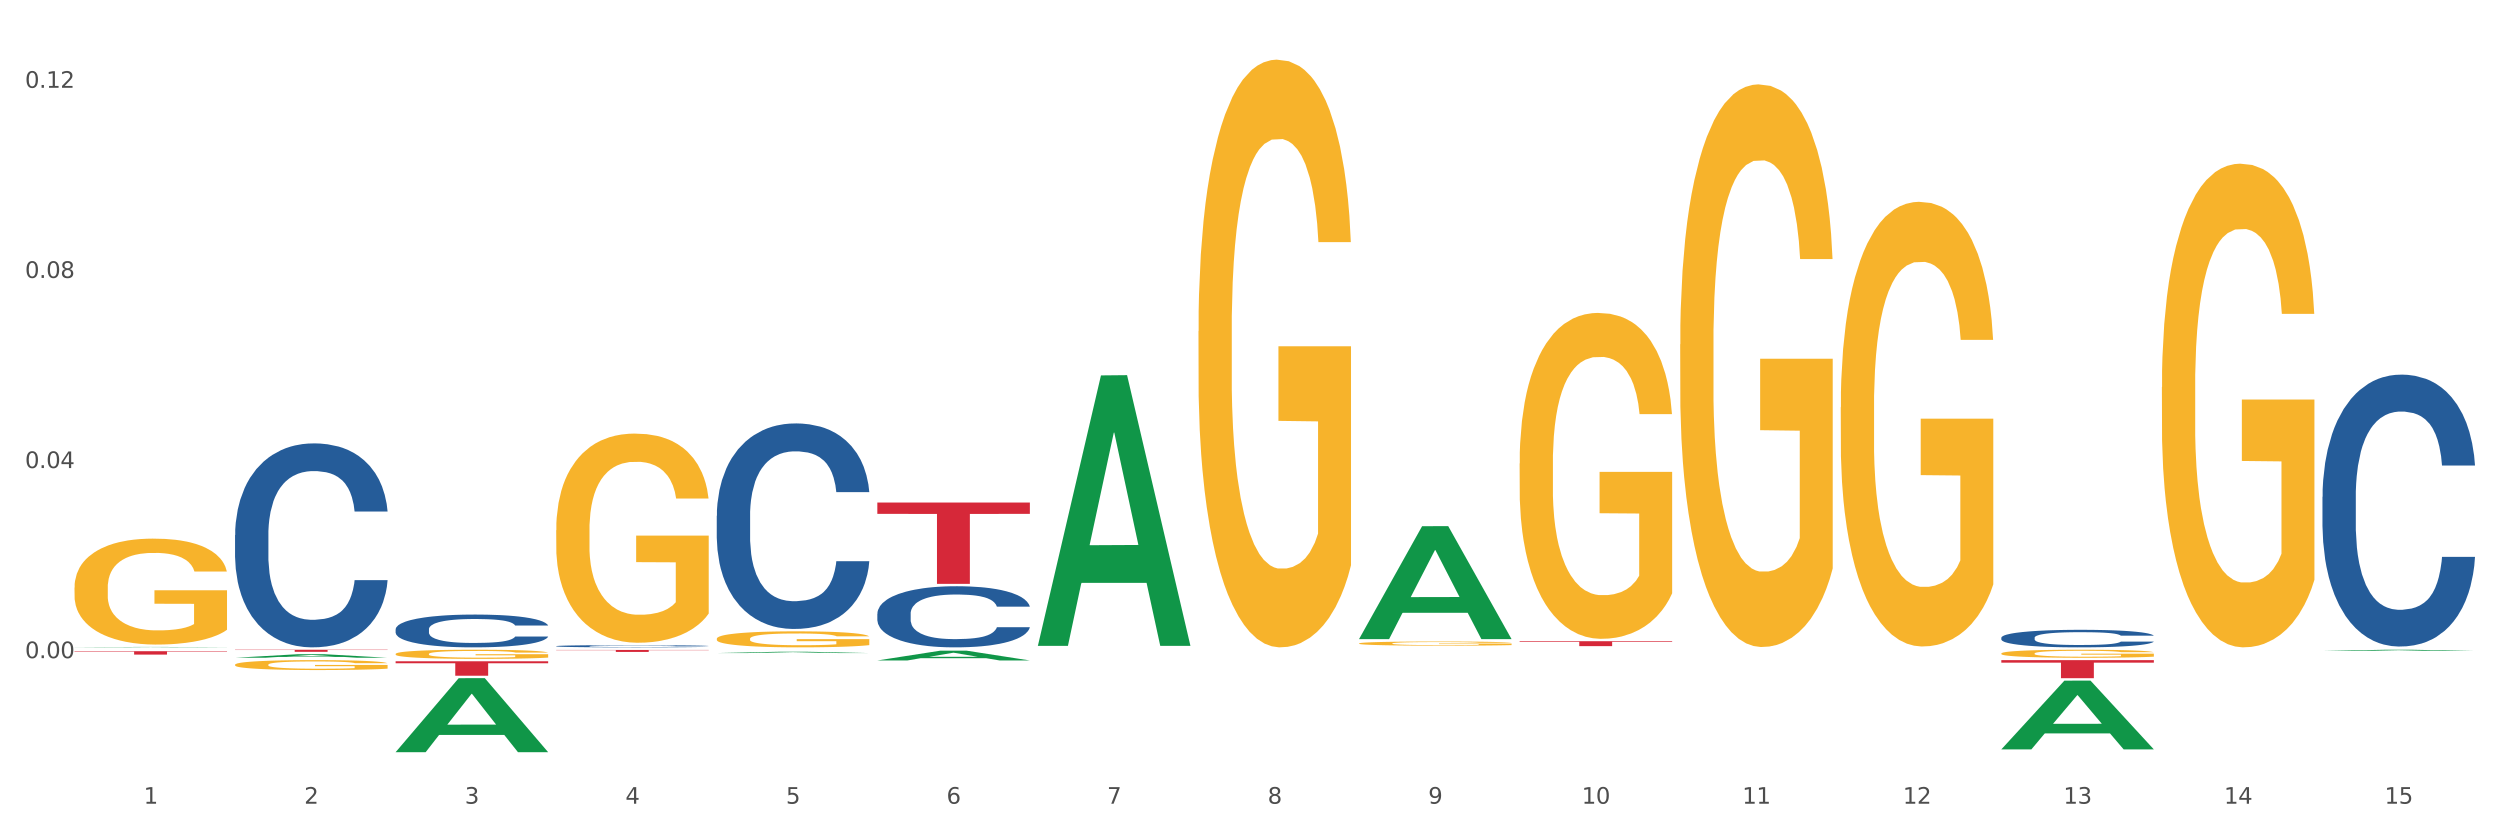 <?xml version="1.0" encoding="utf-8" standalone="no"?>
<!DOCTYPE svg PUBLIC "-//W3C//DTD SVG 1.1//EN"
  "http://www.w3.org/Graphics/SVG/1.1/DTD/svg11.dtd">
<svg xmlns:xlink="http://www.w3.org/1999/xlink" width="1080pt" height="360pt" viewBox="0 0 1080 360" xmlns="http://www.w3.org/2000/svg" version="1.1">
 <rect x="0" y="0" width="1080" height="360" fill="#333333" stroke="none"/>
 <defs>
  <style type="text/css">*{stroke-linejoin: round; stroke-linecap: butt}</style>
 </defs>
 <g id="figure_1">
  <g id="patch_1">
   <path d="M 0 360 
L 1080 360 
L 1080 0 
L 0 0 
z
" style="fill: #ffffff; stroke: #ffffff; stroke-linejoin: miter"/>
  </g>
  <g id="axes_1">
   <g id="matplotlib.axis_1">
    <g id="xtick_1">
     <g id="text_1">
      <!-- 1 -->
      <g style="fill: #4d4d4d" transform="translate(62.07 347.204) scale(0.096 -0.096)">
       <defs>
        <path id="DejaVuSans-31" d="M 794 531 
L 1825 531 
L 1825 4091 
L 703 3866 
L 703 4441 
L 1819 4666 
L 2450 4666 
L 2450 531 
L 3481 531 
L 3481 0 
L 794 0 
L 794 531 
z
" transform="scale(0.016)"/>
       </defs>
       <use xlink:href="#DejaVuSans-31"/>
      </g>
     </g>
    </g>
    <g id="xtick_2">
     <g id="text_2">
      <!-- 2 -->
      <g style="fill: #4d4d4d" transform="translate(131.436 347.204) scale(0.096 -0.096)">
       <defs>
        <path id="DejaVuSans-32" d="M 1228 531 
L 3431 531 
L 3431 0 
L 469 0 
L 469 531 
Q 828 903 1448 1529 
Q 2069 2156 2228 2338 
Q 2531 2678 2651 2914 
Q 2772 3150 2772 3378 
Q 2772 3750 2511 3984 
Q 2250 4219 1831 4219 
Q 1534 4219 1204 4116 
Q 875 4013 500 3803 
L 500 4441 
Q 881 4594 1212 4672 
Q 1544 4750 1819 4750 
Q 2544 4750 2975 4387 
Q 3406 4025 3406 3419 
Q 3406 3131 3298 2873 
Q 3191 2616 2906 2266 
Q 2828 2175 2409 1742 
Q 1991 1309 1228 531 
z
" transform="scale(0.016)"/>
       </defs>
       <use xlink:href="#DejaVuSans-32"/>
      </g>
     </g>
    </g>
    <g id="xtick_3">
     <g id="text_3">
      <!-- 3 -->
      <g style="fill: #4d4d4d" transform="translate(200.802 347.204) scale(0.096 -0.096)">
       <defs>
        <path id="DejaVuSans-33" d="M 2597 2516 
Q 3050 2419 3304 2112 
Q 3559 1806 3559 1356 
Q 3559 666 3084 287 
Q 2609 -91 1734 -91 
Q 1441 -91 1130 -33 
Q 819 25 488 141 
L 488 750 
Q 750 597 1062 519 
Q 1375 441 1716 441 
Q 2309 441 2620 675 
Q 2931 909 2931 1356 
Q 2931 1769 2642 2001 
Q 2353 2234 1838 2234 
L 1294 2234 
L 1294 2753 
L 1863 2753 
Q 2328 2753 2575 2939 
Q 2822 3125 2822 3475 
Q 2822 3834 2567 4026 
Q 2313 4219 1838 4219 
Q 1578 4219 1281 4162 
Q 984 4106 628 3988 
L 628 4550 
Q 988 4650 1302 4700 
Q 1616 4750 1894 4750 
Q 2613 4750 3031 4423 
Q 3450 4097 3450 3541 
Q 3450 3153 3228 2886 
Q 3006 2619 2597 2516 
z
" transform="scale(0.016)"/>
       </defs>
       <use xlink:href="#DejaVuSans-33"/>
      </g>
     </g>
    </g>
    <g id="xtick_4">
     <g id="text_4">
      <!-- 4 -->
      <g style="fill: #4d4d4d" transform="translate(270.169 347.204) scale(0.096 -0.096)">
       <defs>
        <path id="DejaVuSans-34" d="M 2419 4116 
L 825 1625 
L 2419 1625 
L 2419 4116 
z
M 2253 4666 
L 3047 4666 
L 3047 1625 
L 3713 1625 
L 3713 1100 
L 3047 1100 
L 3047 0 
L 2419 0 
L 2419 1100 
L 313 1100 
L 313 1709 
L 2253 4666 
z
" transform="scale(0.016)"/>
       </defs>
       <use xlink:href="#DejaVuSans-34"/>
      </g>
     </g>
    </g>
    <g id="xtick_5">
     <g id="text_5">
      <!-- 5 -->
      <g style="fill: #4d4d4d" transform="translate(339.535 347.204) scale(0.096 -0.096)">
       <defs>
        <path id="DejaVuSans-35" d="M 691 4666 
L 3169 4666 
L 3169 4134 
L 1269 4134 
L 1269 2991 
Q 1406 3038 1543 3061 
Q 1681 3084 1819 3084 
Q 2600 3084 3056 2656 
Q 3513 2228 3513 1497 
Q 3513 744 3044 326 
Q 2575 -91 1722 -91 
Q 1428 -91 1123 -41 
Q 819 9 494 109 
L 494 744 
Q 775 591 1075 516 
Q 1375 441 1709 441 
Q 2250 441 2565 725 
Q 2881 1009 2881 1497 
Q 2881 1984 2565 2268 
Q 2250 2553 1709 2553 
Q 1456 2553 1204 2497 
Q 953 2441 691 2322 
L 691 4666 
z
" transform="scale(0.016)"/>
       </defs>
       <use xlink:href="#DejaVuSans-35"/>
      </g>
     </g>
    </g>
    <g id="xtick_6">
     <g id="text_6">
      <!-- 6 -->
      <g style="fill: #4d4d4d" transform="translate(408.901 347.204) scale(0.096 -0.096)">
       <defs>
        <path id="DejaVuSans-36" d="M 2113 2584 
Q 1688 2584 1439 2293 
Q 1191 2003 1191 1497 
Q 1191 994 1439 701 
Q 1688 409 2113 409 
Q 2538 409 2786 701 
Q 3034 994 3034 1497 
Q 3034 2003 2786 2293 
Q 2538 2584 2113 2584 
z
M 3366 4563 
L 3366 3988 
Q 3128 4100 2886 4159 
Q 2644 4219 2406 4219 
Q 1781 4219 1451 3797 
Q 1122 3375 1075 2522 
Q 1259 2794 1537 2939 
Q 1816 3084 2150 3084 
Q 2853 3084 3261 2657 
Q 3669 2231 3669 1497 
Q 3669 778 3244 343 
Q 2819 -91 2113 -91 
Q 1303 -91 875 529 
Q 447 1150 447 2328 
Q 447 3434 972 4092 
Q 1497 4750 2381 4750 
Q 2619 4750 2861 4703 
Q 3103 4656 3366 4563 
z
" transform="scale(0.016)"/>
       </defs>
       <use xlink:href="#DejaVuSans-36"/>
      </g>
     </g>
    </g>
    <g id="xtick_7">
     <g id="text_7">
      <!-- 7 -->
      <g style="fill: #4d4d4d" transform="translate(478.267 347.204) scale(0.096 -0.096)">
       <defs>
        <path id="DejaVuSans-37" d="M 525 4666 
L 3525 4666 
L 3525 4397 
L 1831 0 
L 1172 0 
L 2766 4134 
L 525 4134 
L 525 4666 
z
" transform="scale(0.016)"/>
       </defs>
       <use xlink:href="#DejaVuSans-37"/>
      </g>
     </g>
    </g>
    <g id="xtick_8">
     <g id="text_8">
      <!-- 8 -->
      <g style="fill: #4d4d4d" transform="translate(547.634 347.204) scale(0.096 -0.096)">
       <defs>
        <path id="DejaVuSans-38" d="M 2034 2216 
Q 1584 2216 1326 1975 
Q 1069 1734 1069 1313 
Q 1069 891 1326 650 
Q 1584 409 2034 409 
Q 2484 409 2743 651 
Q 3003 894 3003 1313 
Q 3003 1734 2745 1975 
Q 2488 2216 2034 2216 
z
M 1403 2484 
Q 997 2584 770 2862 
Q 544 3141 544 3541 
Q 544 4100 942 4425 
Q 1341 4750 2034 4750 
Q 2731 4750 3128 4425 
Q 3525 4100 3525 3541 
Q 3525 3141 3298 2862 
Q 3072 2584 2669 2484 
Q 3125 2378 3379 2068 
Q 3634 1759 3634 1313 
Q 3634 634 3220 271 
Q 2806 -91 2034 -91 
Q 1263 -91 848 271 
Q 434 634 434 1313 
Q 434 1759 690 2068 
Q 947 2378 1403 2484 
z
M 1172 3481 
Q 1172 3119 1398 2916 
Q 1625 2713 2034 2713 
Q 2441 2713 2670 2916 
Q 2900 3119 2900 3481 
Q 2900 3844 2670 4047 
Q 2441 4250 2034 4250 
Q 1625 4250 1398 4047 
Q 1172 3844 1172 3481 
z
" transform="scale(0.016)"/>
       </defs>
       <use xlink:href="#DejaVuSans-38"/>
      </g>
     </g>
    </g>
    <g id="xtick_9">
     <g id="text_9">
      <!-- 9 -->
      <g style="fill: #4d4d4d" transform="translate(617 347.204) scale(0.096 -0.096)">
       <defs>
        <path id="DejaVuSans-39" d="M 703 97 
L 703 672 
Q 941 559 1184 500 
Q 1428 441 1663 441 
Q 2288 441 2617 861 
Q 2947 1281 2994 2138 
Q 2813 1869 2534 1725 
Q 2256 1581 1919 1581 
Q 1219 1581 811 2004 
Q 403 2428 403 3163 
Q 403 3881 828 4315 
Q 1253 4750 1959 4750 
Q 2769 4750 3195 4129 
Q 3622 3509 3622 2328 
Q 3622 1225 3098 567 
Q 2575 -91 1691 -91 
Q 1453 -91 1209 -44 
Q 966 3 703 97 
z
M 1959 2075 
Q 2384 2075 2632 2365 
Q 2881 2656 2881 3163 
Q 2881 3666 2632 3958 
Q 2384 4250 1959 4250 
Q 1534 4250 1286 3958 
Q 1038 3666 1038 3163 
Q 1038 2656 1286 2365 
Q 1534 2075 1959 2075 
z
" transform="scale(0.016)"/>
       </defs>
       <use xlink:href="#DejaVuSans-39"/>
      </g>
     </g>
    </g>
    <g id="xtick_10">
     <g id="text_10">
      <!-- 10 -->
      <g style="fill: #4d4d4d" transform="translate(683.312 347.204) scale(0.096 -0.096)">
       <defs>
        <path id="DejaVuSans-30" d="M 2034 4250 
Q 1547 4250 1301 3770 
Q 1056 3291 1056 2328 
Q 1056 1369 1301 889 
Q 1547 409 2034 409 
Q 2525 409 2770 889 
Q 3016 1369 3016 2328 
Q 3016 3291 2770 3770 
Q 2525 4250 2034 4250 
z
M 2034 4750 
Q 2819 4750 3233 4129 
Q 3647 3509 3647 2328 
Q 3647 1150 3233 529 
Q 2819 -91 2034 -91 
Q 1250 -91 836 529 
Q 422 1150 422 2328 
Q 422 3509 836 4129 
Q 1250 4750 2034 4750 
z
" transform="scale(0.016)"/>
       </defs>
       <use xlink:href="#DejaVuSans-31"/>
       <use xlink:href="#DejaVuSans-30" transform="translate(63.623 0)"/>
      </g>
     </g>
    </g>
    <g id="xtick_11">
     <g id="text_11">
      <!-- 11 -->
      <g style="fill: #4d4d4d" transform="translate(752.678 347.204) scale(0.096 -0.096)">
       <use xlink:href="#DejaVuSans-31"/>
       <use xlink:href="#DejaVuSans-31" transform="translate(63.623 0)"/>
      </g>
     </g>
    </g>
    <g id="xtick_12">
     <g id="text_12">
      <!-- 12 -->
      <g style="fill: #4d4d4d" transform="translate(822.044 347.204) scale(0.096 -0.096)">
       <use xlink:href="#DejaVuSans-31"/>
       <use xlink:href="#DejaVuSans-32" transform="translate(63.623 0)"/>
      </g>
     </g>
    </g>
    <g id="xtick_13">
     <g id="text_13">
      <!-- 13 -->
      <g style="fill: #4d4d4d" transform="translate(891.411 347.204) scale(0.096 -0.096)">
       <use xlink:href="#DejaVuSans-31"/>
       <use xlink:href="#DejaVuSans-33" transform="translate(63.623 0)"/>
      </g>
     </g>
    </g>
    <g id="xtick_14">
     <g id="text_14">
      <!-- 14 -->
      <g style="fill: #4d4d4d" transform="translate(960.777 347.204) scale(0.096 -0.096)">
       <use xlink:href="#DejaVuSans-31"/>
       <use xlink:href="#DejaVuSans-34" transform="translate(63.623 0)"/>
      </g>
     </g>
    </g>
    <g id="xtick_15">
     <g id="text_15">
      <!-- 15 -->
      <g style="fill: #4d4d4d" transform="translate(1030.143 347.204) scale(0.096 -0.096)">
       <use xlink:href="#DejaVuSans-31"/>
       <use xlink:href="#DejaVuSans-35" transform="translate(63.623 0)"/>
      </g>
     </g>
    </g>
    <g id="xtick_16"/>
    <g id="xtick_17"/>
    <g id="xtick_18"/>
    <g id="xtick_19"/>
    <g id="xtick_20"/>
    <g id="xtick_21"/>
    <g id="xtick_22"/>
    <g id="xtick_23"/>
    <g id="xtick_24"/>
    <g id="xtick_25"/>
    <g id="xtick_26"/>
    <g id="xtick_27"/>
    <g id="xtick_28"/>
    <g id="xtick_29"/>
   </g>
   <g id="matplotlib.axis_2">
    <g id="ytick_1">
     <g id="text_16">
      <!-- 0.00 -->
      <g style="fill: #4d4d4d" transform="translate(10.8 284.329) scale(0.096 -0.096)">
       <defs>
        <path id="DejaVuSans-2e" d="M 684 794 
L 1344 794 
L 1344 0 
L 684 0 
L 684 794 
z
" transform="scale(0.016)"/>
       </defs>
       <use xlink:href="#DejaVuSans-30"/>
       <use xlink:href="#DejaVuSans-2e" transform="translate(63.623 0)"/>
       <use xlink:href="#DejaVuSans-30" transform="translate(95.41 0)"/>
       <use xlink:href="#DejaVuSans-30" transform="translate(159.033 0)"/>
      </g>
     </g>
    </g>
    <g id="ytick_2">
     <g id="text_17">
      <!-- 0.04 -->
      <g style="fill: #4d4d4d" transform="translate(10.8 202.197) scale(0.096 -0.096)">
       <use xlink:href="#DejaVuSans-30"/>
       <use xlink:href="#DejaVuSans-2e" transform="translate(63.623 0)"/>
       <use xlink:href="#DejaVuSans-30" transform="translate(95.41 0)"/>
       <use xlink:href="#DejaVuSans-34" transform="translate(159.033 0)"/>
      </g>
     </g>
    </g>
    <g id="ytick_3">
     <g id="text_18">
      <!-- 0.08 -->
      <g style="fill: #4d4d4d" transform="translate(10.8 120.064) scale(0.096 -0.096)">
       <use xlink:href="#DejaVuSans-30"/>
       <use xlink:href="#DejaVuSans-2e" transform="translate(63.623 0)"/>
       <use xlink:href="#DejaVuSans-30" transform="translate(95.41 0)"/>
       <use xlink:href="#DejaVuSans-38" transform="translate(159.033 0)"/>
      </g>
     </g>
    </g>
    <g id="ytick_4">
     <g id="text_19">
      <!-- 0.12 -->
      <g style="fill: #4d4d4d" transform="translate(10.8 37.931) scale(0.096 -0.096)">
       <use xlink:href="#DejaVuSans-30"/>
       <use xlink:href="#DejaVuSans-2e" transform="translate(63.623 0)"/>
       <use xlink:href="#DejaVuSans-31" transform="translate(95.41 0)"/>
       <use xlink:href="#DejaVuSans-32" transform="translate(159.033 0)"/>
      </g>
     </g>
    </g>
    <g id="ytick_5"/>
    <g id="ytick_6"/>
    <g id="ytick_7"/>
    <g id="ytick_8"/>
   </g>
   <g id="PolyCollection_1">
    <path d="M 32.175 279.662 
L 32.243 279.662 
L 59.417 279.477 
L 70.695 279.476 
L 98.073 279.663 
L 85.029 279.663 
L 79.119 279.619 
L 51.061 279.619 
L 50.857 279.62 
L 45.151 279.663 
L 32.175 279.663 
L 32.175 279.662 
L 54.594 279.593 
L 75.586 279.593 
L 65.192 279.516 
L 65.056 279.516 
L 64.92 279.516 
L 54.526 279.593 
L 54.594 279.593 
L 32.175 279.662 
z
" clip-path="url(#p6609b1dd78)" style="fill: #109648"/>
    <path d="M 379.006 217.106 
L 444.904 217.106 
L 444.904 221.988 
L 418.982 222.021 
L 418.982 252.231 
L 404.772 252.231 
L 404.772 222.021 
L 379.006 221.988 
L 379.006 217.139 
L 379.006 217.106 
z
" clip-path="url(#p6609b1dd78)" style="fill: #d62839"/>
    <path d="M 240.274 280.774 
L 306.172 280.774 
L 306.172 280.893 
L 280.25 280.894 
L 280.25 281.631 
L 266.039 281.631 
L 266.039 280.894 
L 240.274 280.893 
L 240.274 280.775 
L 240.274 280.774 
z
" clip-path="url(#p6609b1dd78)" style="fill: #d62839"/>
    <path d="M 170.907 285.655 
L 236.805 285.655 
L 236.805 286.526 
L 210.883 286.532 
L 210.883 291.926 
L 196.673 291.926 
L 196.673 286.532 
L 170.907 286.526 
L 170.907 285.661 
L 170.907 285.655 
z
" clip-path="url(#p6609b1dd78)" style="fill: #d62839"/>
    <path d="M 101.541 280.682 
L 167.439 280.682 
L 167.439 280.808 
L 141.517 280.809 
L 141.517 281.59 
L 127.307 281.59 
L 127.307 280.809 
L 101.541 280.808 
L 101.541 280.683 
L 101.541 280.682 
z
" clip-path="url(#p6609b1dd78)" style="fill: #d62839"/>
    <path d="M 32.175 281.32 
L 98.073 281.32 
L 98.073 281.522 
L 72.151 281.523 
L 72.151 282.774 
L 57.941 282.774 
L 57.941 281.523 
L 32.175 281.522 
L 32.175 281.321 
L 32.175 281.32 
z
" clip-path="url(#p6609b1dd78)" style="fill: #d62839"/>
    <path d="M 101.541 287.154 
L 101.619 287.15 
L 101.619 287.009 
L 101.775 286.887 
L 102.553 286.593 
L 103.72 286.351 
L 104.575 286.221 
L 105.431 286.116 
L 106.443 286.01 
L 107.688 285.9 
L 109.944 285.74 
L 111.344 285.657 
L 113.056 285.571 
L 116.168 285.446 
L 118.424 285.375 
L 120.758 285.317 
L 124.57 285.246 
L 127.06 285.215 
L 129.705 285.191 
L 132.895 285.176 
L 135.307 285.172 
L 140.598 285.183 
L 145.11 285.219 
L 147.289 285.246 
L 150.089 285.293 
L 151.568 285.324 
L 153.979 285.387 
L 156.469 285.469 
L 158.181 285.54 
L 160.748 285.673 
L 162.693 285.806 
L 164.483 285.971 
L 165.416 286.084 
L 166.117 286.19 
L 166.739 286.311 
L 167.361 286.503 
L 153.357 286.503 
L 152.812 286.366 
L 151.957 286.237 
L 150.712 286.112 
L 149.623 286.033 
L 147.755 285.935 
L 146.044 285.873 
L 144.254 285.826 
L 142.076 285.787 
L 140.364 285.767 
L 137.952 285.751 
L 133.206 285.755 
L 130.017 285.787 
L 127.838 285.826 
L 126.438 285.861 
L 125.193 285.9 
L 123.792 285.955 
L 122.159 286.037 
L 120.992 286.112 
L 119.825 286.206 
L 118.891 286.3 
L 118.035 286.409 
L 117.335 286.527 
L 116.79 286.648 
L 116.324 286.797 
L 115.935 287.044 
L 115.935 287.581 
L 116.09 287.702 
L 116.479 287.863 
L 116.946 287.984 
L 117.724 288.129 
L 118.424 288.227 
L 119.747 288.368 
L 121.225 288.485 
L 122.392 288.56 
L 123.559 288.622 
L 125.582 288.709 
L 127.838 288.779 
L 129.783 288.822 
L 132.428 288.861 
L 134.218 288.877 
L 135.774 288.885 
L 139.586 288.885 
L 142.309 288.873 
L 145.343 288.846 
L 147.678 288.81 
L 149.623 288.767 
L 151.801 288.697 
L 153.201 288.63 
L 153.201 287.812 
L 136.085 287.808 
L 136.085 287.263 
L 167.439 287.263 
L 167.439 288.861 
L 166.117 288.944 
L 164.638 289.018 
L 163.082 289.085 
L 160.748 289.167 
L 157.947 289.245 
L 155.458 289.3 
L 152.812 289.347 
L 149.7 289.39 
L 145.655 289.429 
L 143.165 289.445 
L 140.053 289.457 
L 136.396 289.461 
L 133.206 289.453 
L 130.094 289.433 
L 126.827 289.398 
L 123.637 289.347 
L 121.225 289.296 
L 118.813 289.233 
L 116.246 289.151 
L 114.223 289.073 
L 112.667 289.002 
L 110.955 288.912 
L 109.088 288.795 
L 107.688 288.689 
L 106.443 288.579 
L 105.12 288.438 
L 104.186 288.317 
L 103.253 288.164 
L 102.708 288.051 
L 102.086 287.874 
L 101.619 287.628 
L 101.541 287.154 
z
" clip-path="url(#p6609b1dd78)" style="fill: #f7b32b"/>
    <path d="M 101.541 231.134 
L 101.619 231.053 
L 101.619 228.8 
L 101.853 225.742 
L 102.71 220.108 
L 103.8 215.843 
L 105.67 210.853 
L 106.682 208.761 
L 108.006 206.427 
L 110.733 202.644 
L 113.848 199.425 
L 116.029 197.655 
L 117.665 196.528 
L 121.326 194.516 
L 123.429 193.631 
L 125.61 192.907 
L 127.48 192.424 
L 130.595 191.86 
L 133.088 191.619 
L 135.97 191.538 
L 138.385 191.619 
L 141.578 191.941 
L 146.252 192.907 
L 148.044 193.47 
L 150.458 194.436 
L 152.951 195.723 
L 154.976 197.011 
L 157.313 198.862 
L 159.728 201.276 
L 162.064 204.335 
L 163.7 207.151 
L 165.024 210.129 
L 166.193 213.751 
L 167.05 217.694 
L 167.439 220.994 
L 153.185 220.994 
L 152.795 218.016 
L 152.016 214.797 
L 151.237 212.624 
L 150.38 210.853 
L 149.056 208.841 
L 147.888 207.554 
L 145.941 206.025 
L 144.149 205.059 
L 142.669 204.495 
L 140.877 204.013 
L 137.061 203.53 
L 134.334 203.53 
L 132.621 203.691 
L 130.518 204.093 
L 128.726 204.656 
L 126.623 205.622 
L 124.987 206.668 
L 123.351 208.037 
L 122.417 209.002 
L 121.015 210.773 
L 120.08 212.221 
L 118.834 214.716 
L 118.133 216.487 
L 116.886 221.074 
L 116.341 224.454 
L 116.107 226.788 
L 115.952 229.363 
L 115.952 241.918 
L 116.419 247.552 
L 116.808 249.966 
L 117.431 252.702 
L 118.6 256.243 
L 120.314 259.704 
L 122.105 262.199 
L 123.585 263.728 
L 124.987 264.854 
L 126.389 265.74 
L 128.103 266.545 
L 129.505 267.027 
L 131.608 267.51 
L 134.101 267.752 
L 136.048 267.752 
L 140.021 267.349 
L 141.812 266.947 
L 143.526 266.384 
L 145.395 265.498 
L 146.875 264.533 
L 147.732 263.808 
L 149.134 262.279 
L 150.225 260.67 
L 151.159 258.819 
L 151.783 257.209 
L 152.484 254.795 
L 153.029 252.058 
L 153.185 250.61 
L 167.439 250.61 
L 167.128 253.507 
L 166.582 256.324 
L 165.492 260.106 
L 164.635 262.279 
L 163.311 264.935 
L 161.909 267.188 
L 159.961 269.683 
L 158.17 271.534 
L 156.3 273.144 
L 154.275 274.592 
L 150.614 276.604 
L 149.29 277.168 
L 146.486 278.133 
L 144.305 278.697 
L 141.111 279.26 
L 137.84 279.582 
L 134.412 279.663 
L 131.374 279.502 
L 128.025 279.019 
L 125.922 278.536 
L 123.585 277.812 
L 120.859 276.685 
L 118.288 275.317 
L 115.874 273.707 
L 113.615 271.856 
L 111.512 269.764 
L 108.785 266.303 
L 106.76 262.923 
L 105.28 259.784 
L 104.267 257.129 
L 103.255 253.748 
L 102.71 251.415 
L 101.853 245.781 
L 101.541 240.55 
L 101.541 231.134 
z
" clip-path="url(#p6609b1dd78)" style="fill: #255c99"/>
    <path d="M 170.907 271.857 
L 170.985 271.844 
L 170.985 271.482 
L 171.219 270.99 
L 172.076 270.084 
L 173.166 269.398 
L 175.036 268.595 
L 176.048 268.259 
L 177.373 267.883 
L 180.099 267.275 
L 183.215 266.757 
L 185.396 266.472 
L 187.031 266.291 
L 190.692 265.968 
L 192.796 265.825 
L 194.977 265.709 
L 196.846 265.631 
L 199.962 265.54 
L 202.454 265.502 
L 205.336 265.489 
L 207.751 265.502 
L 210.945 265.553 
L 215.618 265.709 
L 217.41 265.799 
L 219.825 265.955 
L 222.317 266.162 
L 224.342 266.369 
L 226.679 266.667 
L 229.094 267.055 
L 231.431 267.547 
L 233.066 268 
L 234.391 268.479 
L 235.559 269.061 
L 236.416 269.696 
L 236.805 270.226 
L 222.551 270.226 
L 222.161 269.747 
L 221.382 269.23 
L 220.604 268.88 
L 219.747 268.595 
L 218.422 268.272 
L 217.254 268.065 
L 215.307 267.819 
L 213.515 267.663 
L 212.035 267.573 
L 210.244 267.495 
L 206.427 267.417 
L 203.701 267.417 
L 201.987 267.443 
L 199.884 267.508 
L 198.092 267.599 
L 195.989 267.754 
L 194.353 267.922 
L 192.718 268.142 
L 191.783 268.298 
L 190.381 268.582 
L 189.446 268.815 
L 188.2 269.217 
L 187.499 269.501 
L 186.252 270.239 
L 185.707 270.783 
L 185.474 271.158 
L 185.318 271.572 
L 185.318 273.592 
L 185.785 274.498 
L 186.175 274.886 
L 186.798 275.326 
L 187.966 275.896 
L 189.68 276.452 
L 191.471 276.854 
L 192.951 277.1 
L 194.353 277.281 
L 195.755 277.423 
L 197.469 277.553 
L 198.871 277.63 
L 200.974 277.708 
L 203.467 277.747 
L 205.414 277.747 
L 209.387 277.682 
L 211.178 277.617 
L 212.892 277.527 
L 214.761 277.384 
L 216.241 277.229 
L 217.098 277.113 
L 218.5 276.867 
L 219.591 276.608 
L 220.526 276.31 
L 221.149 276.051 
L 221.85 275.663 
L 222.395 275.223 
L 222.551 274.99 
L 236.805 274.99 
L 236.494 275.456 
L 235.949 275.909 
L 234.858 276.517 
L 234.001 276.867 
L 232.677 277.294 
L 231.275 277.656 
L 229.328 278.057 
L 227.536 278.355 
L 225.667 278.614 
L 223.641 278.847 
L 219.98 279.171 
L 218.656 279.261 
L 215.852 279.417 
L 213.671 279.507 
L 210.477 279.598 
L 207.206 279.65 
L 203.779 279.663 
L 200.741 279.637 
L 197.391 279.559 
L 195.288 279.481 
L 192.951 279.365 
L 190.225 279.184 
L 187.655 278.964 
L 185.24 278.705 
L 182.981 278.407 
L 180.878 278.07 
L 178.152 277.514 
L 176.126 276.97 
L 174.646 276.465 
L 173.634 276.038 
L 172.621 275.495 
L 172.076 275.119 
L 171.219 274.213 
L 170.907 273.372 
L 170.907 271.857 
z
" clip-path="url(#p6609b1dd78)" style="fill: #255c99"/>
    <path d="M 240.274 279.126 
L 240.352 279.125 
L 240.352 279.1 
L 240.585 279.066 
L 241.442 279.004 
L 242.533 278.957 
L 244.402 278.902 
L 245.415 278.879 
L 246.739 278.853 
L 249.465 278.811 
L 252.581 278.775 
L 254.762 278.756 
L 256.398 278.743 
L 260.059 278.721 
L 262.162 278.711 
L 264.343 278.703 
L 266.212 278.698 
L 269.328 278.692 
L 271.821 278.689 
L 274.703 278.688 
L 277.117 278.689 
L 280.311 278.693 
L 284.985 278.703 
L 286.776 278.71 
L 289.191 278.72 
L 291.683 278.734 
L 293.709 278.749 
L 296.045 278.769 
L 298.46 278.796 
L 300.797 278.83 
L 302.433 278.861 
L 303.757 278.894 
L 304.925 278.934 
L 305.782 278.977 
L 306.172 279.014 
L 291.917 279.014 
L 291.528 278.981 
L 290.749 278.945 
L 289.97 278.921 
L 289.113 278.902 
L 287.789 278.879 
L 286.62 278.865 
L 284.673 278.848 
L 282.881 278.838 
L 281.401 278.831 
L 279.61 278.826 
L 275.793 278.821 
L 273.067 278.821 
L 271.353 278.823 
L 269.25 278.827 
L 267.458 278.833 
L 265.355 278.844 
L 263.72 278.855 
L 262.084 278.871 
L 261.149 278.881 
L 259.747 278.901 
L 258.812 278.917 
L 257.566 278.944 
L 256.865 278.964 
L 255.619 279.015 
L 255.073 279.052 
L 254.84 279.078 
L 254.684 279.106 
L 254.684 279.245 
L 255.151 279.307 
L 255.541 279.334 
L 256.164 279.364 
L 257.332 279.404 
L 259.046 279.442 
L 260.838 279.469 
L 262.318 279.486 
L 263.72 279.499 
L 265.122 279.509 
L 266.835 279.517 
L 268.237 279.523 
L 270.341 279.528 
L 272.833 279.531 
L 274.78 279.531 
L 278.753 279.526 
L 280.545 279.522 
L 282.258 279.516 
L 284.128 279.506 
L 285.608 279.495 
L 286.465 279.487 
L 287.867 279.47 
L 288.957 279.453 
L 289.892 279.432 
L 290.515 279.414 
L 291.216 279.388 
L 291.761 279.357 
L 291.917 279.341 
L 306.172 279.341 
L 305.86 279.373 
L 305.315 279.404 
L 304.224 279.446 
L 303.367 279.47 
L 302.043 279.5 
L 300.641 279.525 
L 298.694 279.552 
L 296.902 279.573 
L 295.033 279.59 
L 293.008 279.606 
L 289.347 279.629 
L 288.022 279.635 
L 285.218 279.646 
L 283.037 279.652 
L 279.844 279.658 
L 276.572 279.662 
L 273.145 279.663 
L 270.107 279.661 
L 266.757 279.655 
L 264.654 279.65 
L 262.318 279.642 
L 259.591 279.63 
L 257.021 279.614 
L 254.606 279.597 
L 252.347 279.576 
L 250.244 279.553 
L 247.518 279.515 
L 245.493 279.477 
L 244.013 279.443 
L 243 279.413 
L 241.987 279.376 
L 241.442 279.35 
L 240.585 279.288 
L 240.274 279.23 
L 240.274 279.126 
z
" clip-path="url(#p6609b1dd78)" style="fill: #255c99"/>
    <path d="M 309.64 222.815 
L 309.718 222.733 
L 309.718 220.463 
L 309.951 217.381 
L 310.808 211.704 
L 311.899 207.406 
L 313.768 202.378 
L 314.781 200.27 
L 316.105 197.918 
L 318.831 194.107 
L 321.947 190.863 
L 324.128 189.079 
L 325.764 187.943 
L 329.425 185.916 
L 331.528 185.024 
L 333.709 184.294 
L 335.578 183.807 
L 338.694 183.24 
L 341.187 182.996 
L 344.069 182.915 
L 346.484 182.996 
L 349.677 183.321 
L 354.351 184.294 
L 356.142 184.862 
L 358.557 185.835 
L 361.05 187.132 
L 363.075 188.43 
L 365.412 190.295 
L 367.826 192.728 
L 370.163 195.81 
L 371.799 198.648 
L 373.123 201.649 
L 374.291 205.298 
L 375.148 209.272 
L 375.538 212.596 
L 361.283 212.596 
L 360.894 209.596 
L 360.115 206.352 
L 359.336 204.162 
L 358.479 202.378 
L 357.155 200.351 
L 355.987 199.053 
L 354.039 197.513 
L 352.248 196.539 
L 350.768 195.972 
L 348.976 195.485 
L 345.159 194.999 
L 342.433 194.999 
L 340.719 195.161 
L 338.616 195.566 
L 336.825 196.134 
L 334.722 197.107 
L 333.086 198.161 
L 331.45 199.54 
L 330.515 200.513 
L 329.113 202.297 
L 328.179 203.757 
L 326.932 206.271 
L 326.231 208.055 
L 324.985 212.678 
L 324.44 216.084 
L 324.206 218.435 
L 324.05 221.03 
L 324.05 233.681 
L 324.518 239.358 
L 324.907 241.791 
L 325.53 244.548 
L 326.699 248.116 
L 328.412 251.604 
L 330.204 254.118 
L 331.684 255.658 
L 333.086 256.794 
L 334.488 257.686 
L 336.202 258.497 
L 337.604 258.983 
L 339.707 259.47 
L 342.199 259.713 
L 344.147 259.713 
L 348.119 259.308 
L 349.911 258.902 
L 351.624 258.335 
L 353.494 257.442 
L 354.974 256.469 
L 355.831 255.739 
L 357.233 254.199 
L 358.323 252.577 
L 359.258 250.712 
L 359.881 249.09 
L 360.582 246.657 
L 361.127 243.899 
L 361.283 242.44 
L 375.538 242.44 
L 375.226 245.359 
L 374.681 248.198 
L 373.59 252.009 
L 372.734 254.199 
L 371.409 256.875 
L 370.007 259.145 
L 368.06 261.659 
L 366.268 263.525 
L 364.399 265.147 
L 362.374 266.606 
L 358.713 268.634 
L 357.389 269.201 
L 354.584 270.174 
L 352.403 270.742 
L 349.21 271.31 
L 345.938 271.634 
L 342.511 271.715 
L 339.473 271.553 
L 336.124 271.067 
L 334.021 270.58 
L 331.684 269.85 
L 328.957 268.715 
L 326.387 267.336 
L 323.972 265.714 
L 321.713 263.849 
L 319.61 261.741 
L 316.884 258.253 
L 314.859 254.847 
L 313.379 251.685 
L 312.366 249.008 
L 311.354 245.602 
L 310.808 243.251 
L 309.951 237.574 
L 309.64 232.303 
L 309.64 222.815 
z
" clip-path="url(#p6609b1dd78)" style="fill: #255c99"/>
    <path d="M 379.006 265.118 
L 379.084 265.094 
L 379.084 264.418 
L 379.318 263.502 
L 380.175 261.813 
L 381.265 260.535 
L 383.134 259.039 
L 384.147 258.412 
L 385.471 257.713 
L 388.198 256.579 
L 391.313 255.614 
L 393.494 255.083 
L 395.13 254.746 
L 398.791 254.143 
L 400.894 253.877 
L 403.075 253.66 
L 404.945 253.516 
L 408.06 253.347 
L 410.553 253.274 
L 413.435 253.25 
L 415.85 253.274 
L 419.043 253.371 
L 423.717 253.66 
L 425.509 253.829 
L 427.923 254.119 
L 430.416 254.505 
L 432.441 254.89 
L 434.778 255.445 
L 437.193 256.169 
L 439.529 257.085 
L 441.165 257.93 
L 442.489 258.822 
L 443.658 259.908 
L 444.515 261.09 
L 444.904 262.078 
L 430.65 262.078 
L 430.26 261.186 
L 429.481 260.221 
L 428.702 259.57 
L 427.845 259.039 
L 426.521 258.436 
L 425.353 258.05 
L 423.405 257.592 
L 421.614 257.303 
L 420.134 257.134 
L 418.342 256.989 
L 414.526 256.844 
L 411.799 256.844 
L 410.086 256.893 
L 407.982 257.013 
L 406.191 257.182 
L 404.088 257.471 
L 402.452 257.785 
L 400.816 258.195 
L 399.882 258.484 
L 398.479 259.015 
L 397.545 259.449 
L 396.298 260.197 
L 395.597 260.728 
L 394.351 262.103 
L 393.806 263.116 
L 393.572 263.815 
L 393.416 264.587 
L 393.416 268.35 
L 393.884 270.038 
L 394.273 270.762 
L 394.896 271.582 
L 396.065 272.643 
L 397.778 273.681 
L 399.57 274.428 
L 401.05 274.887 
L 402.452 275.224 
L 403.854 275.49 
L 405.568 275.731 
L 406.97 275.876 
L 409.073 276.02 
L 411.566 276.093 
L 413.513 276.093 
L 417.485 275.972 
L 419.277 275.851 
L 420.991 275.683 
L 422.86 275.417 
L 424.34 275.128 
L 425.197 274.911 
L 426.599 274.452 
L 427.69 273.97 
L 428.624 273.415 
L 429.247 272.933 
L 429.948 272.209 
L 430.494 271.389 
L 430.65 270.955 
L 444.904 270.955 
L 444.592 271.823 
L 444.047 272.668 
L 442.957 273.801 
L 442.1 274.452 
L 440.776 275.248 
L 439.374 275.924 
L 437.426 276.672 
L 435.635 277.226 
L 433.765 277.709 
L 431.74 278.143 
L 428.079 278.746 
L 426.755 278.915 
L 423.951 279.204 
L 421.77 279.373 
L 418.576 279.542 
L 415.304 279.638 
L 411.877 279.663 
L 408.839 279.614 
L 405.49 279.47 
L 403.387 279.325 
L 401.05 279.108 
L 398.324 278.77 
L 395.753 278.36 
L 393.339 277.878 
L 391.08 277.323 
L 388.976 276.696 
L 386.25 275.658 
L 384.225 274.645 
L 382.745 273.705 
L 381.732 272.909 
L 380.72 271.896 
L 380.175 271.196 
L 379.318 269.508 
L 379.006 267.94 
L 379.006 265.118 
z
" clip-path="url(#p6609b1dd78)" style="fill: #255c99"/>
    <path d="M 864.57 275.486 
L 864.648 275.479 
L 864.648 275.285 
L 864.881 275.022 
L 865.738 274.537 
L 866.829 274.17 
L 868.698 273.741 
L 869.711 273.561 
L 871.035 273.36 
L 873.761 273.034 
L 876.877 272.757 
L 879.058 272.605 
L 880.694 272.508 
L 884.355 272.335 
L 886.458 272.259 
L 888.639 272.196 
L 890.508 272.155 
L 893.624 272.106 
L 896.117 272.085 
L 898.999 272.079 
L 901.413 272.085 
L 904.607 272.113 
L 909.281 272.196 
L 911.072 272.245 
L 913.487 272.328 
L 915.979 272.439 
L 918.005 272.55 
L 920.341 272.709 
L 922.756 272.917 
L 925.093 273.18 
L 926.729 273.422 
L 928.053 273.678 
L 929.221 273.99 
L 930.078 274.329 
L 930.468 274.613 
L 916.213 274.613 
L 915.824 274.357 
L 915.045 274.08 
L 914.266 273.893 
L 913.409 273.741 
L 912.085 273.568 
L 910.916 273.457 
L 908.969 273.325 
L 907.177 273.242 
L 905.697 273.194 
L 903.906 273.152 
L 900.089 273.111 
L 897.363 273.111 
L 895.649 273.124 
L 893.546 273.159 
L 891.754 273.207 
L 889.651 273.291 
L 888.016 273.381 
L 886.38 273.498 
L 885.445 273.581 
L 884.043 273.734 
L 883.108 273.859 
L 881.862 274.073 
L 881.161 274.226 
L 879.915 274.62 
L 879.369 274.911 
L 879.136 275.112 
L 878.98 275.334 
L 878.98 276.414 
L 879.447 276.899 
L 879.837 277.107 
L 880.46 277.342 
L 881.628 277.647 
L 883.342 277.945 
L 885.134 278.16 
L 886.614 278.291 
L 888.016 278.388 
L 889.418 278.464 
L 891.131 278.534 
L 892.533 278.575 
L 894.637 278.617 
L 897.129 278.637 
L 899.076 278.637 
L 903.049 278.603 
L 904.841 278.568 
L 906.554 278.52 
L 908.424 278.444 
L 909.904 278.36 
L 910.76 278.298 
L 912.163 278.167 
L 913.253 278.028 
L 914.188 277.869 
L 914.811 277.73 
L 915.512 277.522 
L 916.057 277.287 
L 916.213 277.162 
L 930.468 277.162 
L 930.156 277.412 
L 929.611 277.654 
L 928.52 277.98 
L 927.663 278.167 
L 926.339 278.395 
L 924.937 278.589 
L 922.99 278.804 
L 921.198 278.963 
L 919.329 279.102 
L 917.304 279.226 
L 913.643 279.399 
L 912.318 279.448 
L 909.514 279.531 
L 907.333 279.579 
L 904.14 279.628 
L 900.868 279.656 
L 897.441 279.663 
L 894.403 279.649 
L 891.053 279.607 
L 888.95 279.566 
L 886.614 279.503 
L 883.887 279.406 
L 881.317 279.289 
L 878.902 279.15 
L 876.643 278.991 
L 874.54 278.811 
L 871.814 278.513 
L 869.789 278.222 
L 868.309 277.952 
L 867.296 277.723 
L 866.283 277.432 
L 865.738 277.232 
L 864.881 276.747 
L 864.57 276.296 
L 864.57 275.486 
z
" clip-path="url(#p6609b1dd78)" style="fill: #255c99"/>
    <path d="M 1003.302 214.616 
L 1003.38 214.509 
L 1003.38 211.505 
L 1003.614 207.428 
L 1004.47 199.918 
L 1005.561 194.232 
L 1007.43 187.581 
L 1008.443 184.792 
L 1009.767 181.68 
L 1012.494 176.638 
L 1015.609 172.347 
L 1017.79 169.987 
L 1019.426 168.485 
L 1023.087 165.803 
L 1025.19 164.623 
L 1027.371 163.657 
L 1029.241 163.013 
L 1032.356 162.262 
L 1034.849 161.941 
L 1037.731 161.833 
L 1040.146 161.941 
L 1043.339 162.37 
L 1048.013 163.657 
L 1049.805 164.408 
L 1052.219 165.695 
L 1054.712 167.412 
L 1056.737 169.128 
L 1059.074 171.596 
L 1061.489 174.814 
L 1063.825 178.891 
L 1065.461 182.646 
L 1066.785 186.615 
L 1067.954 191.443 
L 1068.811 196.7 
L 1069.2 201.098 
L 1054.945 201.098 
L 1054.556 197.129 
L 1053.777 192.838 
L 1052.998 189.941 
L 1052.141 187.581 
L 1050.817 184.899 
L 1049.649 183.182 
L 1047.701 181.144 
L 1045.91 179.857 
L 1044.43 179.106 
L 1042.638 178.462 
L 1038.822 177.818 
L 1036.095 177.818 
L 1034.382 178.033 
L 1032.278 178.569 
L 1030.487 179.32 
L 1028.384 180.608 
L 1026.748 182.002 
L 1025.112 183.826 
L 1024.178 185.113 
L 1022.775 187.474 
L 1021.841 189.405 
L 1020.594 192.73 
L 1019.893 195.091 
L 1018.647 201.206 
L 1018.102 205.711 
L 1017.868 208.823 
L 1017.712 212.256 
L 1017.712 228.992 
L 1018.18 236.501 
L 1018.569 239.72 
L 1019.192 243.367 
L 1020.361 248.088 
L 1022.074 252.701 
L 1023.866 256.027 
L 1025.346 258.065 
L 1026.748 259.567 
L 1028.15 260.747 
L 1029.864 261.82 
L 1031.266 262.463 
L 1033.369 263.107 
L 1035.862 263.429 
L 1037.809 263.429 
L 1041.781 262.893 
L 1043.573 262.356 
L 1045.287 261.605 
L 1047.156 260.425 
L 1048.636 259.138 
L 1049.493 258.172 
L 1050.895 256.134 
L 1051.986 253.988 
L 1052.92 251.521 
L 1053.543 249.375 
L 1054.244 246.157 
L 1054.79 242.509 
L 1054.945 240.578 
L 1069.2 240.578 
L 1068.888 244.44 
L 1068.343 248.195 
L 1067.253 253.237 
L 1066.396 256.134 
L 1065.072 259.674 
L 1063.67 262.678 
L 1061.722 266.004 
L 1059.931 268.471 
L 1058.061 270.617 
L 1056.036 272.548 
L 1052.375 275.23 
L 1051.051 275.981 
L 1048.247 277.268 
L 1046.066 278.019 
L 1042.872 278.77 
L 1039.6 279.199 
L 1036.173 279.307 
L 1033.135 279.092 
L 1029.786 278.448 
L 1027.683 277.805 
L 1025.346 276.839 
L 1022.62 275.337 
L 1020.049 273.513 
L 1017.634 271.368 
L 1015.376 268.9 
L 1013.272 266.111 
L 1010.546 261.498 
L 1008.521 256.992 
L 1007.041 252.808 
L 1006.028 249.268 
L 1005.016 244.762 
L 1004.47 241.651 
L 1003.614 234.141 
L 1003.302 227.168 
L 1003.302 214.616 
z
" clip-path="url(#p6609b1dd78)" style="fill: #255c99"/>
    <path d="M 933.936 167.262 
L 934.014 167.071 
L 934.014 160.201 
L 934.169 154.285 
L 934.947 139.973 
L 936.114 128.141 
L 936.97 121.844 
L 937.826 116.691 
L 938.837 111.539 
L 940.082 106.195 
L 942.338 98.371 
L 943.739 94.364 
L 945.45 90.165 
L 948.563 84.059 
L 950.819 80.624 
L 953.153 77.761 
L 956.965 74.326 
L 959.455 72.799 
L 962.1 71.654 
L 965.29 70.891 
L 967.702 70.7 
L 972.992 71.273 
L 977.505 72.99 
L 979.683 74.326 
L 982.484 76.616 
L 983.962 78.143 
L 986.374 81.196 
L 988.864 85.204 
L 990.575 88.639 
L 993.143 95.127 
L 995.088 101.615 
L 996.877 109.63 
L 997.811 115.164 
L 998.511 120.317 
L 999.134 126.233 
L 999.756 135.584 
L 985.752 135.584 
L 985.207 128.904 
L 984.351 122.607 
L 983.106 116.5 
L 982.017 112.684 
L 980.15 107.913 
L 978.438 104.859 
L 976.649 102.569 
L 974.47 100.661 
L 972.759 99.707 
L 970.347 98.944 
L 965.601 99.134 
L 962.411 100.661 
L 960.233 102.569 
L 958.832 104.287 
L 957.588 106.195 
L 956.187 108.867 
L 954.553 112.874 
L 953.386 116.5 
L 952.219 121.08 
L 951.286 125.66 
L 950.43 131.004 
L 949.73 136.729 
L 949.185 142.644 
L 948.718 149.896 
L 948.329 161.918 
L 948.329 188.063 
L 948.485 193.978 
L 948.874 201.803 
L 949.341 207.718 
L 950.119 214.779 
L 950.819 219.55 
L 952.141 226.42 
L 953.62 232.145 
L 954.787 235.771 
L 955.954 238.824 
L 957.977 243.023 
L 960.233 246.458 
L 962.178 248.557 
L 964.823 250.465 
L 966.613 251.228 
L 968.169 251.61 
L 971.981 251.61 
L 974.704 251.038 
L 977.738 249.702 
L 980.072 247.984 
L 982.017 245.885 
L 984.196 242.45 
L 985.596 239.206 
L 985.596 199.322 
L 968.48 199.131 
L 968.48 172.605 
L 999.834 172.605 
L 999.834 250.465 
L 998.511 254.473 
L 997.033 258.098 
L 995.477 261.343 
L 993.143 265.35 
L 990.342 269.167 
L 987.852 271.838 
L 985.207 274.128 
L 982.095 276.228 
L 978.049 278.136 
L 975.56 278.899 
L 972.448 279.472 
L 968.791 279.663 
L 965.601 279.281 
L 962.489 278.327 
L 959.221 276.609 
L 956.032 274.128 
L 953.62 271.648 
L 951.208 268.594 
L 948.64 264.587 
L 946.618 260.77 
L 945.061 257.335 
L 943.35 252.946 
L 941.483 247.221 
L 940.082 242.068 
L 938.837 236.725 
L 937.515 229.855 
L 936.581 223.939 
L 935.648 216.497 
L 935.103 210.963 
L 934.48 202.375 
L 934.014 190.353 
L 933.936 167.262 
z
" clip-path="url(#p6609b1dd78)" style="fill: #f7b32b"/>
    <path d="M 864.57 282.292 
L 864.647 282.289 
L 864.647 282.175 
L 864.803 282.076 
L 865.581 281.837 
L 866.748 281.64 
L 867.604 281.535 
L 868.46 281.449 
L 869.471 281.363 
L 870.716 281.274 
L 872.972 281.144 
L 874.373 281.077 
L 876.084 281.007 
L 879.196 280.905 
L 881.453 280.848 
L 883.787 280.8 
L 887.599 280.743 
L 890.089 280.717 
L 892.734 280.698 
L 895.924 280.685 
L 898.336 280.682 
L 903.626 280.692 
L 908.139 280.72 
L 910.317 280.743 
L 913.118 280.781 
L 914.596 280.806 
L 917.008 280.857 
L 919.498 280.924 
L 921.209 280.981 
L 923.777 281.09 
L 925.722 281.198 
L 927.511 281.331 
L 928.445 281.424 
L 929.145 281.51 
L 929.767 281.608 
L 930.39 281.764 
L 916.385 281.764 
L 915.841 281.653 
L 914.985 281.548 
L 913.74 281.446 
L 912.651 281.382 
L 910.784 281.303 
L 909.072 281.252 
L 907.283 281.214 
L 905.104 281.182 
L 903.393 281.166 
L 900.981 281.153 
L 896.235 281.156 
L 893.045 281.182 
L 890.867 281.214 
L 889.466 281.242 
L 888.221 281.274 
L 886.821 281.319 
L 885.187 281.385 
L 884.02 281.446 
L 882.853 281.522 
L 881.919 281.599 
L 881.064 281.688 
L 880.363 281.783 
L 879.819 281.882 
L 879.352 282.003 
L 878.963 282.203 
L 878.963 282.639 
L 879.119 282.738 
L 879.508 282.868 
L 879.974 282.967 
L 880.752 283.085 
L 881.453 283.164 
L 882.775 283.279 
L 884.253 283.374 
L 885.42 283.435 
L 886.587 283.486 
L 888.61 283.556 
L 890.867 283.613 
L 892.812 283.648 
L 895.457 283.68 
L 897.246 283.692 
L 898.802 283.699 
L 902.615 283.699 
L 905.338 283.689 
L 908.372 283.667 
L 910.706 283.638 
L 912.651 283.603 
L 914.829 283.546 
L 916.23 283.492 
L 916.23 282.827 
L 899.114 282.824 
L 899.114 282.381 
L 930.468 282.381 
L 930.468 283.68 
L 929.145 283.747 
L 927.667 283.807 
L 926.111 283.861 
L 923.777 283.928 
L 920.976 283.992 
L 918.486 284.036 
L 915.841 284.074 
L 912.729 284.109 
L 908.683 284.141 
L 906.193 284.154 
L 903.081 284.163 
L 899.425 284.167 
L 896.235 284.16 
L 893.123 284.144 
L 889.855 284.116 
L 886.665 284.074 
L 884.253 284.033 
L 881.842 283.982 
L 879.274 283.915 
L 877.251 283.852 
L 875.695 283.794 
L 873.984 283.721 
L 872.116 283.626 
L 870.716 283.54 
L 869.471 283.451 
L 868.149 283.336 
L 867.215 283.237 
L 866.281 283.113 
L 865.737 283.021 
L 865.114 282.878 
L 864.647 282.677 
L 864.57 282.292 
z
" clip-path="url(#p6609b1dd78)" style="fill: #f7b32b"/>
    <path d="M 795.203 175.951 
L 795.281 175.775 
L 795.281 169.459 
L 795.437 164.021 
L 796.215 150.863 
L 797.382 139.985 
L 798.238 134.196 
L 799.094 129.459 
L 800.105 124.722 
L 801.35 119.81 
L 803.606 112.617 
L 805.006 108.933 
L 806.718 105.073 
L 809.83 99.459 
L 812.086 96.301 
L 814.42 93.669 
L 818.233 90.511 
L 820.722 89.108 
L 823.368 88.055 
L 826.557 87.353 
L 828.969 87.178 
L 834.26 87.704 
L 838.772 89.283 
L 840.951 90.511 
L 843.752 92.617 
L 845.23 94.02 
L 847.642 96.827 
L 850.131 100.511 
L 851.843 103.669 
L 854.41 109.634 
L 856.355 115.599 
L 858.145 122.968 
L 859.078 128.056 
L 859.779 132.792 
L 860.401 138.231 
L 861.024 146.828 
L 847.019 146.828 
L 846.475 140.687 
L 845.619 134.898 
L 844.374 129.284 
L 843.285 125.775 
L 841.418 121.389 
L 839.706 118.582 
L 837.916 116.476 
L 835.738 114.722 
L 834.026 113.845 
L 831.615 113.143 
L 826.869 113.319 
L 823.679 114.722 
L 821.5 116.476 
L 820.1 118.055 
L 818.855 119.81 
L 817.455 122.266 
L 815.821 125.95 
L 814.654 129.284 
L 813.487 133.494 
L 812.553 137.705 
L 811.697 142.617 
L 810.997 147.88 
L 810.453 153.319 
L 809.986 159.986 
L 809.597 171.038 
L 809.597 195.074 
L 809.752 200.512 
L 810.141 207.705 
L 810.608 213.144 
L 811.386 219.635 
L 812.086 224.021 
L 813.409 230.337 
L 814.887 235.6 
L 816.054 238.934 
L 817.221 241.741 
L 819.244 245.6 
L 821.5 248.758 
L 823.445 250.688 
L 826.091 252.443 
L 827.88 253.144 
L 829.436 253.495 
L 833.248 253.495 
L 835.971 252.969 
L 839.006 251.741 
L 841.34 250.162 
L 843.285 248.232 
L 845.463 245.074 
L 846.864 242.092 
L 846.864 205.425 
L 829.747 205.249 
L 829.747 180.863 
L 861.101 180.863 
L 861.101 252.443 
L 859.779 256.127 
L 858.3 259.46 
L 856.744 262.443 
L 854.41 266.127 
L 851.61 269.636 
L 849.12 272.092 
L 846.475 274.197 
L 843.363 276.127 
L 839.317 277.881 
L 836.827 278.583 
L 833.715 279.109 
L 830.059 279.285 
L 826.869 278.934 
L 823.757 278.057 
L 820.489 276.478 
L 817.299 274.197 
L 814.887 271.916 
L 812.475 269.109 
L 809.908 265.425 
L 807.885 261.916 
L 806.329 258.758 
L 804.617 254.723 
L 802.75 249.46 
L 801.35 244.723 
L 800.105 239.811 
L 798.782 233.495 
L 797.849 228.056 
L 796.915 221.214 
L 796.37 216.126 
L 795.748 208.232 
L 795.281 197.179 
L 795.203 175.951 
z
" clip-path="url(#p6609b1dd78)" style="fill: #f7b32b"/>
    <path d="M 725.837 148.767 
L 725.915 148.545 
L 725.915 140.554 
L 726.071 133.672 
L 726.849 117.023 
L 728.016 103.259 
L 728.871 95.934 
L 729.727 89.94 
L 730.739 83.946 
L 731.984 77.731 
L 734.24 68.629 
L 735.64 63.967 
L 737.352 59.083 
L 740.464 51.98 
L 742.72 47.984 
L 745.054 44.654 
L 748.866 40.658 
L 751.356 38.882 
L 754.001 37.55 
L 757.191 36.662 
L 759.603 36.44 
L 764.894 37.106 
L 769.406 39.104 
L 771.585 40.658 
L 774.385 43.322 
L 775.864 45.098 
L 778.275 48.65 
L 780.765 53.312 
L 782.477 57.307 
L 785.044 64.855 
L 786.989 72.403 
L 788.779 81.726 
L 789.712 88.164 
L 790.412 94.158 
L 791.035 101.04 
L 791.657 111.917 
L 777.653 111.917 
L 777.108 104.147 
L 776.253 96.822 
L 775.008 89.718 
L 773.919 85.278 
L 772.051 79.729 
L 770.34 76.177 
L 768.55 73.513 
L 766.372 71.293 
L 764.66 70.183 
L 762.248 69.295 
L 757.502 69.517 
L 754.313 71.293 
L 752.134 73.513 
L 750.734 75.511 
L 749.489 77.731 
L 748.088 80.838 
L 746.455 85.5 
L 745.288 89.718 
L 744.121 95.046 
L 743.187 100.374 
L 742.331 106.589 
L 741.631 113.249 
L 741.086 120.131 
L 740.62 128.566 
L 740.23 142.552 
L 740.23 172.964 
L 740.386 179.846 
L 740.775 188.948 
L 741.242 195.829 
L 742.02 204.043 
L 742.72 209.593 
L 744.043 217.584 
L 745.521 224.244 
L 746.688 228.462 
L 747.855 232.014 
L 749.878 236.898 
L 752.134 240.893 
L 754.079 243.335 
L 756.724 245.555 
L 758.514 246.443 
L 760.07 246.887 
L 763.882 246.887 
L 766.605 246.221 
L 769.639 244.667 
L 771.974 242.669 
L 773.919 240.227 
L 776.097 236.232 
L 777.497 232.458 
L 777.497 186.062 
L 760.381 185.84 
L 760.381 154.983 
L 791.735 154.983 
L 791.735 245.555 
L 790.412 250.217 
L 788.934 254.435 
L 787.378 258.209 
L 785.044 262.87 
L 782.243 267.31 
L 779.754 270.418 
L 777.108 273.082 
L 773.996 275.524 
L 769.951 277.744 
L 767.461 278.632 
L 764.349 279.298 
L 760.692 279.52 
L 757.502 279.076 
L 754.39 277.966 
L 751.123 275.968 
L 747.933 273.082 
L 745.521 270.196 
L 743.109 266.644 
L 740.542 261.983 
L 738.519 257.543 
L 736.963 253.547 
L 735.251 248.441 
L 733.384 241.781 
L 731.984 235.788 
L 730.739 229.572 
L 729.416 221.58 
L 728.482 214.699 
L 727.549 206.041 
L 727.004 199.603 
L 726.382 189.614 
L 725.915 175.628 
L 725.837 148.767 
z
" clip-path="url(#p6609b1dd78)" style="fill: #f7b32b"/>
    <path d="M 656.471 200.239 
L 656.549 200.111 
L 656.549 195.481 
L 656.704 191.495 
L 657.482 181.851 
L 658.649 173.878 
L 659.505 169.635 
L 660.361 166.163 
L 661.372 162.691 
L 662.617 159.09 
L 664.874 153.818 
L 666.274 151.118 
L 667.986 148.289 
L 671.098 144.174 
L 673.354 141.859 
L 675.688 139.93 
L 679.5 137.616 
L 681.99 136.587 
L 684.635 135.815 
L 687.825 135.301 
L 690.237 135.173 
L 695.527 135.558 
L 700.04 136.716 
L 702.218 137.616 
L 705.019 139.159 
L 706.497 140.188 
L 708.909 142.245 
L 711.399 144.945 
L 713.111 147.26 
L 715.678 151.632 
L 717.623 156.004 
L 719.412 161.405 
L 720.346 165.134 
L 721.046 168.606 
L 721.669 172.592 
L 722.291 178.893 
L 708.287 178.893 
L 707.742 174.393 
L 706.886 170.149 
L 705.642 166.034 
L 704.552 163.462 
L 702.685 160.248 
L 700.973 158.19 
L 699.184 156.647 
L 697.006 155.361 
L 695.294 154.718 
L 692.882 154.204 
L 688.136 154.333 
L 684.946 155.361 
L 682.768 156.647 
L 681.367 157.804 
L 680.123 159.09 
L 678.722 160.891 
L 677.088 163.591 
L 675.921 166.034 
L 674.754 169.12 
L 673.821 172.207 
L 672.965 175.807 
L 672.265 179.665 
L 671.72 183.651 
L 671.253 188.538 
L 670.864 196.639 
L 670.864 214.256 
L 671.02 218.242 
L 671.409 223.514 
L 671.876 227.501 
L 672.654 232.258 
L 673.354 235.473 
L 674.677 240.102 
L 676.155 243.96 
L 677.322 246.403 
L 678.489 248.461 
L 680.512 251.29 
L 682.768 253.604 
L 684.713 255.019 
L 687.358 256.305 
L 689.148 256.819 
L 690.704 257.076 
L 694.516 257.076 
L 697.239 256.691 
L 700.273 255.79 
L 702.607 254.633 
L 704.552 253.219 
L 706.731 250.904 
L 708.131 248.718 
L 708.131 221.843 
L 691.015 221.714 
L 691.015 203.84 
L 722.369 203.84 
L 722.369 256.305 
L 721.046 259.005 
L 719.568 261.448 
L 718.012 263.634 
L 715.678 266.335 
L 712.877 268.907 
L 710.387 270.707 
L 707.742 272.25 
L 704.63 273.665 
L 700.584 274.95 
L 698.095 275.465 
L 694.983 275.851 
L 691.326 275.979 
L 688.136 275.722 
L 685.024 275.079 
L 681.756 273.922 
L 678.567 272.25 
L 676.155 270.578 
L 673.743 268.521 
L 671.175 265.82 
L 669.153 263.249 
L 667.597 260.934 
L 665.885 257.976 
L 664.018 254.119 
L 662.617 250.647 
L 661.372 247.046 
L 660.05 242.417 
L 659.116 238.431 
L 658.183 233.416 
L 657.638 229.687 
L 657.016 223.9 
L 656.549 215.799 
L 656.471 200.239 
z
" clip-path="url(#p6609b1dd78)" style="fill: #f7b32b"/>
    <path d="M 587.105 277.964 
L 587.183 277.962 
L 587.183 277.903 
L 587.338 277.852 
L 588.116 277.729 
L 589.283 277.628 
L 590.139 277.573 
L 590.995 277.529 
L 592.006 277.485 
L 593.251 277.439 
L 595.507 277.371 
L 596.908 277.337 
L 598.619 277.301 
L 601.731 277.248 
L 603.988 277.219 
L 606.322 277.194 
L 610.134 277.165 
L 612.624 277.152 
L 615.269 277.142 
L 618.459 277.135 
L 620.871 277.133 
L 626.161 277.138 
L 630.674 277.153 
L 632.852 277.165 
L 635.653 277.184 
L 637.131 277.197 
L 639.543 277.224 
L 642.033 277.258 
L 643.744 277.288 
L 646.312 277.344 
L 648.257 277.399 
L 650.046 277.468 
L 650.98 277.516 
L 651.68 277.56 
L 652.302 277.611 
L 652.925 277.692 
L 638.921 277.692 
L 638.376 277.634 
L 637.52 277.58 
L 636.275 277.527 
L 635.186 277.495 
L 633.319 277.454 
L 631.607 277.427 
L 629.818 277.408 
L 627.639 277.391 
L 625.928 277.383 
L 623.516 277.376 
L 618.77 277.378 
L 615.58 277.391 
L 613.402 277.408 
L 612.001 277.422 
L 610.756 277.439 
L 609.356 277.462 
L 607.722 277.496 
L 606.555 277.527 
L 605.388 277.567 
L 604.455 277.606 
L 603.599 277.652 
L 602.898 277.701 
L 602.354 277.752 
L 601.887 277.815 
L 601.498 277.918 
L 601.498 278.143 
L 601.654 278.194 
L 602.043 278.261 
L 602.509 278.312 
L 603.287 278.373 
L 603.988 278.414 
L 605.31 278.473 
L 606.789 278.522 
L 607.956 278.553 
L 609.123 278.58 
L 611.145 278.616 
L 613.402 278.645 
L 615.347 278.663 
L 617.992 278.68 
L 619.781 278.686 
L 621.337 278.69 
L 625.15 278.69 
L 627.873 278.685 
L 630.907 278.673 
L 633.241 278.658 
L 635.186 278.64 
L 637.365 278.611 
L 638.765 278.583 
L 638.765 278.24 
L 621.649 278.238 
L 621.649 278.01 
L 653.003 278.01 
L 653.003 278.68 
L 651.68 278.714 
L 650.202 278.745 
L 648.646 278.773 
L 646.312 278.808 
L 643.511 278.841 
L 641.021 278.864 
L 638.376 278.883 
L 635.264 278.901 
L 631.218 278.918 
L 628.729 278.924 
L 625.617 278.929 
L 621.96 278.931 
L 618.77 278.928 
L 615.658 278.919 
L 612.39 278.905 
L 609.2 278.883 
L 606.789 278.862 
L 604.377 278.836 
L 601.809 278.801 
L 599.786 278.768 
L 598.23 278.739 
L 596.519 278.701 
L 594.652 278.652 
L 593.251 278.608 
L 592.006 278.562 
L 590.684 278.503 
L 589.75 278.452 
L 588.816 278.388 
L 588.272 278.34 
L 587.649 278.266 
L 587.183 278.163 
L 587.105 277.964 
z
" clip-path="url(#p6609b1dd78)" style="fill: #f7b32b"/>
    <path d="M 517.739 143.088 
L 517.816 142.856 
L 517.816 134.509 
L 517.972 127.321 
L 518.75 109.93 
L 519.917 95.554 
L 520.773 87.902 
L 521.629 81.641 
L 522.64 75.381 
L 523.885 68.888 
L 526.141 59.381 
L 527.542 54.512 
L 529.253 49.411 
L 532.365 41.991 
L 534.621 37.817 
L 536.956 34.339 
L 540.768 30.165 
L 543.257 28.31 
L 545.903 26.919 
L 549.093 25.991 
L 551.504 25.759 
L 556.795 26.455 
L 561.307 28.542 
L 563.486 30.165 
L 566.287 32.948 
L 567.765 34.803 
L 570.177 38.513 
L 572.666 43.382 
L 574.378 47.556 
L 576.946 55.439 
L 578.891 63.323 
L 580.68 73.062 
L 581.614 79.786 
L 582.314 86.047 
L 582.936 93.235 
L 583.559 104.597 
L 569.554 104.597 
L 569.01 96.481 
L 568.154 88.829 
L 566.909 81.409 
L 565.82 76.772 
L 563.953 70.975 
L 562.241 67.265 
L 560.452 64.483 
L 558.273 62.164 
L 556.562 61.004 
L 554.15 60.077 
L 549.404 60.309 
L 546.214 62.164 
L 544.035 64.483 
L 542.635 66.569 
L 541.39 68.888 
L 539.99 72.134 
L 538.356 77.004 
L 537.189 81.409 
L 536.022 86.974 
L 535.088 92.539 
L 534.232 99.032 
L 533.532 105.988 
L 532.988 113.176 
L 532.521 121.988 
L 532.132 136.596 
L 532.132 168.363 
L 532.287 175.551 
L 532.676 185.058 
L 533.143 192.246 
L 533.921 200.825 
L 534.621 206.622 
L 535.944 214.969 
L 537.422 221.926 
L 538.589 226.331 
L 539.756 230.041 
L 541.779 235.143 
L 544.035 239.316 
L 545.981 241.867 
L 548.626 244.186 
L 550.415 245.113 
L 551.971 245.577 
L 555.784 245.577 
L 558.507 244.881 
L 561.541 243.258 
L 563.875 241.171 
L 565.82 238.621 
L 567.998 234.447 
L 569.399 230.505 
L 569.399 182.043 
L 552.282 181.811 
L 552.282 149.581 
L 583.636 149.581 
L 583.636 244.186 
L 582.314 249.055 
L 580.836 253.461 
L 579.28 257.403 
L 576.946 262.272 
L 574.145 266.909 
L 571.655 270.156 
L 569.01 272.938 
L 565.898 275.489 
L 561.852 277.808 
L 559.362 278.735 
L 556.25 279.431 
L 552.594 279.663 
L 549.404 279.199 
L 546.292 278.039 
L 543.024 275.953 
L 539.834 272.938 
L 537.422 269.924 
L 535.01 266.214 
L 532.443 261.344 
L 530.42 256.707 
L 528.864 252.533 
L 527.153 247.2 
L 525.285 240.244 
L 523.885 233.983 
L 522.64 227.491 
L 521.317 219.143 
L 520.384 211.955 
L 519.45 202.912 
L 518.906 196.188 
L 518.283 185.753 
L 517.816 171.145 
L 517.739 143.088 
z
" clip-path="url(#p6609b1dd78)" style="fill: #f7b32b"/>
    <path d="M 309.64 275.936 
L 309.718 275.93 
L 309.718 275.702 
L 309.873 275.506 
L 310.651 275.032 
L 311.818 274.639 
L 312.674 274.431 
L 313.53 274.26 
L 314.541 274.089 
L 315.786 273.912 
L 318.042 273.652 
L 319.443 273.519 
L 321.155 273.38 
L 324.267 273.178 
L 326.523 273.064 
L 328.857 272.969 
L 332.669 272.855 
L 335.159 272.805 
L 337.804 272.767 
L 340.994 272.741 
L 343.406 272.735 
L 348.696 272.754 
L 353.209 272.811 
L 355.387 272.855 
L 358.188 272.931 
L 359.666 272.982 
L 362.078 273.083 
L 364.568 273.216 
L 366.279 273.33 
L 368.847 273.545 
L 370.792 273.76 
L 372.581 274.026 
L 373.515 274.209 
L 374.215 274.38 
L 374.838 274.576 
L 375.46 274.886 
L 361.456 274.886 
L 360.911 274.665 
L 360.055 274.456 
L 358.81 274.253 
L 357.721 274.127 
L 355.854 273.969 
L 354.142 273.867 
L 352.353 273.792 
L 350.174 273.728 
L 348.463 273.697 
L 346.051 273.671 
L 341.305 273.678 
L 338.115 273.728 
L 335.937 273.792 
L 334.536 273.848 
L 333.292 273.912 
L 331.891 274 
L 330.257 274.133 
L 329.09 274.253 
L 327.923 274.405 
L 326.99 274.557 
L 326.134 274.734 
L 325.434 274.924 
L 324.889 275.12 
L 324.422 275.361 
L 324.033 275.759 
L 324.033 276.626 
L 324.189 276.822 
L 324.578 277.081 
L 325.045 277.277 
L 325.823 277.512 
L 326.523 277.67 
L 327.845 277.897 
L 329.324 278.087 
L 330.491 278.207 
L 331.658 278.309 
L 333.681 278.448 
L 335.937 278.562 
L 337.882 278.631 
L 340.527 278.695 
L 342.317 278.72 
L 343.873 278.733 
L 347.685 278.733 
L 350.408 278.714 
L 353.442 278.669 
L 355.776 278.612 
L 357.721 278.543 
L 359.9 278.429 
L 361.3 278.321 
L 361.3 276.999 
L 344.184 276.993 
L 344.184 276.113 
L 375.538 276.113 
L 375.538 278.695 
L 374.215 278.827 
L 372.737 278.948 
L 371.181 279.055 
L 368.847 279.188 
L 366.046 279.315 
L 363.556 279.403 
L 360.911 279.479 
L 357.799 279.549 
L 353.753 279.612 
L 351.264 279.637 
L 348.152 279.656 
L 344.495 279.663 
L 341.305 279.65 
L 338.193 279.618 
L 334.925 279.561 
L 331.736 279.479 
L 329.324 279.397 
L 326.912 279.296 
L 324.344 279.163 
L 322.322 279.036 
L 320.766 278.922 
L 319.054 278.777 
L 317.187 278.587 
L 315.786 278.416 
L 314.541 278.239 
L 313.219 278.011 
L 312.285 277.815 
L 311.352 277.568 
L 310.807 277.385 
L 310.184 277.1 
L 309.718 276.702 
L 309.64 275.936 
z
" clip-path="url(#p6609b1dd78)" style="fill: #f7b32b"/>
    <path d="M 240.274 229.062 
L 240.351 228.98 
L 240.351 226.009 
L 240.507 223.451 
L 241.285 217.261 
L 242.452 212.145 
L 243.308 209.422 
L 244.164 207.194 
L 245.175 204.966 
L 246.42 202.655 
L 248.676 199.271 
L 250.077 197.538 
L 251.788 195.723 
L 254.9 193.082 
L 257.157 191.597 
L 259.491 190.359 
L 263.303 188.873 
L 265.793 188.213 
L 268.438 187.718 
L 271.628 187.388 
L 274.04 187.306 
L 279.33 187.553 
L 283.843 188.296 
L 286.021 188.873 
L 288.822 189.864 
L 290.3 190.524 
L 292.712 191.844 
L 295.202 193.577 
L 296.913 195.063 
L 299.481 197.869 
L 301.426 200.674 
L 303.215 204.14 
L 304.149 206.533 
L 304.849 208.762 
L 305.471 211.32 
L 306.094 215.363 
L 292.089 215.363 
L 291.545 212.475 
L 290.689 209.752 
L 289.444 207.111 
L 288.355 205.461 
L 286.488 203.398 
L 284.776 202.077 
L 282.987 201.087 
L 280.808 200.262 
L 279.097 199.849 
L 276.685 199.519 
L 271.939 199.601 
L 268.749 200.262 
L 266.571 201.087 
L 265.17 201.83 
L 263.925 202.655 
L 262.525 203.81 
L 260.891 205.543 
L 259.724 207.111 
L 258.557 209.092 
L 257.623 211.072 
L 256.768 213.383 
L 256.067 215.859 
L 255.523 218.417 
L 255.056 221.553 
L 254.667 226.752 
L 254.667 238.057 
L 254.823 240.616 
L 255.212 243.999 
L 255.678 246.557 
L 256.456 249.611 
L 257.157 251.674 
L 258.479 254.644 
L 259.957 257.12 
L 261.124 258.688 
L 262.291 260.008 
L 264.314 261.824 
L 266.571 263.309 
L 268.516 264.217 
L 271.161 265.042 
L 272.95 265.372 
L 274.506 265.538 
L 278.319 265.538 
L 281.042 265.29 
L 284.076 264.712 
L 286.41 263.97 
L 288.355 263.062 
L 290.533 261.576 
L 291.934 260.174 
L 291.934 242.926 
L 274.818 242.844 
L 274.818 231.373 
L 306.172 231.373 
L 306.172 265.042 
L 304.849 266.775 
L 303.371 268.343 
L 301.815 269.746 
L 299.481 271.479 
L 296.68 273.13 
L 294.19 274.285 
L 291.545 275.275 
L 288.433 276.183 
L 284.387 277.008 
L 281.897 277.338 
L 278.785 277.586 
L 275.129 277.668 
L 271.939 277.503 
L 268.827 277.091 
L 265.559 276.348 
L 262.369 275.275 
L 259.957 274.202 
L 257.546 272.882 
L 254.978 271.149 
L 252.955 269.499 
L 251.399 268.013 
L 249.688 266.115 
L 247.82 263.64 
L 246.42 261.411 
L 245.175 259.101 
L 243.853 256.13 
L 242.919 253.572 
L 241.985 250.353 
L 241.441 247.96 
L 240.818 244.247 
L 240.351 239.048 
L 240.274 229.062 
z
" clip-path="url(#p6609b1dd78)" style="fill: #f7b32b"/>
    <path d="M 170.907 282.509 
L 170.985 282.505 
L 170.985 282.375 
L 171.141 282.263 
L 171.919 281.993 
L 173.086 281.769 
L 173.942 281.65 
L 174.798 281.552 
L 175.809 281.455 
L 177.054 281.354 
L 179.31 281.206 
L 180.71 281.13 
L 182.422 281.05 
L 185.534 280.935 
L 187.79 280.87 
L 190.124 280.816 
L 193.937 280.751 
L 196.426 280.722 
L 199.072 280.7 
L 202.261 280.686 
L 204.673 280.682 
L 209.964 280.693 
L 214.476 280.726 
L 216.655 280.751 
L 219.456 280.794 
L 220.934 280.823 
L 223.346 280.881 
L 225.835 280.957 
L 227.547 281.022 
L 230.114 281.144 
L 232.059 281.267 
L 233.849 281.419 
L 234.783 281.523 
L 235.483 281.621 
L 236.105 281.733 
L 236.728 281.91 
L 222.723 281.91 
L 222.179 281.783 
L 221.323 281.664 
L 220.078 281.549 
L 218.989 281.476 
L 217.122 281.386 
L 215.41 281.328 
L 213.62 281.285 
L 211.442 281.249 
L 209.73 281.231 
L 207.319 281.216 
L 202.573 281.22 
L 199.383 281.249 
L 197.204 281.285 
L 195.804 281.318 
L 194.559 281.354 
L 193.159 281.404 
L 191.525 281.48 
L 190.358 281.549 
L 189.191 281.635 
L 188.257 281.722 
L 187.401 281.823 
L 186.701 281.931 
L 186.157 282.043 
L 185.69 282.18 
L 185.301 282.408 
L 185.301 282.902 
L 185.456 283.014 
L 185.845 283.162 
L 186.312 283.274 
L 187.09 283.408 
L 187.79 283.498 
L 189.113 283.628 
L 190.591 283.736 
L 191.758 283.805 
L 192.925 283.862 
L 194.948 283.942 
L 197.204 284.007 
L 199.149 284.047 
L 201.795 284.083 
L 203.584 284.097 
L 205.14 284.104 
L 208.952 284.104 
L 211.675 284.093 
L 214.71 284.068 
L 217.044 284.036 
L 218.989 283.996 
L 221.167 283.931 
L 222.568 283.87 
L 222.568 283.115 
L 205.451 283.112 
L 205.451 282.61 
L 236.805 282.61 
L 236.805 284.083 
L 235.483 284.158 
L 234.004 284.227 
L 232.448 284.288 
L 230.114 284.364 
L 227.314 284.436 
L 224.824 284.487 
L 222.179 284.53 
L 219.067 284.57 
L 215.021 284.606 
L 212.531 284.621 
L 209.419 284.631 
L 205.763 284.635 
L 202.573 284.628 
L 199.461 284.61 
L 196.193 284.577 
L 193.003 284.53 
L 190.591 284.483 
L 188.179 284.426 
L 185.612 284.35 
L 183.589 284.278 
L 182.033 284.213 
L 180.321 284.13 
L 178.454 284.021 
L 177.054 283.924 
L 175.809 283.823 
L 174.486 283.693 
L 173.553 283.581 
L 172.619 283.44 
L 172.074 283.335 
L 171.452 283.173 
L 170.985 282.946 
L 170.907 282.509 
z
" clip-path="url(#p6609b1dd78)" style="fill: #f7b32b"/>
    <path d="M 656.471 276.999 
L 722.369 276.999 
L 722.369 277.295 
L 696.447 277.297 
L 696.447 279.132 
L 682.237 279.132 
L 682.237 277.297 
L 656.471 277.295 
L 656.471 277.001 
L 656.471 276.999 
z
" clip-path="url(#p6609b1dd78)" style="fill: #d62839"/>
    <path d="M 864.57 285.186 
L 930.468 285.186 
L 930.468 286.271 
L 904.546 286.279 
L 904.546 292.994 
L 890.335 292.994 
L 890.335 286.279 
L 864.57 286.271 
L 864.57 285.194 
L 864.57 285.186 
z
" clip-path="url(#p6609b1dd78)" style="fill: #d62839"/>
    <path d="M 32.175 253.836 
L 32.253 253.794 
L 32.253 252.289 
L 32.408 250.993 
L 33.186 247.858 
L 34.353 245.266 
L 35.209 243.887 
L 36.065 242.758 
L 37.076 241.63 
L 38.321 240.459 
L 40.578 238.745 
L 41.978 237.868 
L 43.69 236.948 
L 46.802 235.61 
L 49.058 234.858 
L 51.392 234.231 
L 55.204 233.478 
L 57.694 233.144 
L 60.339 232.893 
L 63.529 232.726 
L 65.941 232.684 
L 71.231 232.81 
L 75.744 233.186 
L 77.922 233.478 
L 80.723 233.98 
L 82.201 234.314 
L 84.613 234.983 
L 87.103 235.861 
L 88.815 236.614 
L 91.382 238.035 
L 93.327 239.456 
L 95.116 241.212 
L 96.05 242.424 
L 96.75 243.553 
L 97.373 244.848 
L 97.995 246.897 
L 83.991 246.897 
L 83.446 245.434 
L 82.59 244.054 
L 81.346 242.717 
L 80.256 241.881 
L 78.389 240.835 
L 76.677 240.167 
L 74.888 239.665 
L 72.71 239.247 
L 70.998 239.038 
L 68.586 238.871 
L 63.84 238.913 
L 60.65 239.247 
L 58.472 239.665 
L 57.071 240.041 
L 55.827 240.459 
L 54.426 241.045 
L 52.792 241.922 
L 51.625 242.717 
L 50.458 243.72 
L 49.525 244.723 
L 48.669 245.893 
L 47.969 247.147 
L 47.424 248.443 
L 46.957 250.032 
L 46.568 252.665 
L 46.568 258.392 
L 46.724 259.688 
L 47.113 261.402 
L 47.58 262.698 
L 48.358 264.244 
L 49.058 265.289 
L 50.381 266.794 
L 51.859 268.048 
L 53.026 268.842 
L 54.193 269.511 
L 56.216 270.431 
L 58.472 271.183 
L 60.417 271.643 
L 63.062 272.061 
L 64.852 272.228 
L 66.408 272.312 
L 70.22 272.312 
L 72.943 272.186 
L 75.977 271.894 
L 78.311 271.518 
L 80.256 271.058 
L 82.435 270.305 
L 83.835 269.595 
L 83.835 260.858 
L 66.719 260.817 
L 66.719 255.006 
L 98.073 255.006 
L 98.073 272.061 
L 96.75 272.939 
L 95.272 273.733 
L 93.716 274.444 
L 91.382 275.322 
L 88.581 276.158 
L 86.091 276.743 
L 83.446 277.244 
L 80.334 277.704 
L 76.288 278.122 
L 73.799 278.289 
L 70.687 278.415 
L 67.03 278.457 
L 63.84 278.373 
L 60.728 278.164 
L 57.461 277.788 
L 54.271 277.244 
L 51.859 276.701 
L 49.447 276.032 
L 46.879 275.154 
L 44.857 274.318 
L 43.301 273.566 
L 41.589 272.605 
L 39.722 271.35 
L 38.321 270.222 
L 37.076 269.051 
L 35.754 267.547 
L 34.82 266.251 
L 33.887 264.62 
L 33.342 263.408 
L 32.72 261.527 
L 32.253 258.894 
L 32.175 253.836 
z
" clip-path="url(#p6609b1dd78)" style="fill: #f7b32b"/>
    <path d="M 101.541 284.149 
L 101.609 284.148 
L 128.784 282.611 
L 140.061 282.61 
L 167.439 284.152 
L 154.395 284.152 
L 148.485 283.793 
L 120.427 283.793 
L 120.224 283.799 
L 114.517 284.152 
L 101.541 284.152 
L 101.541 284.149 
L 123.96 283.579 
L 144.952 283.577 
L 134.558 282.939 
L 134.422 282.936 
L 134.286 282.94 
L 123.892 283.577 
L 123.96 283.579 
L 101.541 284.149 
z
" clip-path="url(#p6609b1dd78)" style="fill: #109648"/>
    <path d="M 309.64 282.126 
L 309.708 282.125 
L 336.882 281.546 
L 348.16 281.545 
L 375.538 282.127 
L 362.494 282.127 
L 356.584 281.992 
L 328.526 281.992 
L 328.322 281.994 
L 322.616 282.127 
L 309.64 282.127 
L 309.64 282.126 
L 332.059 281.911 
L 353.051 281.91 
L 342.657 281.669 
L 342.521 281.668 
L 342.385 281.67 
L 331.991 281.91 
L 332.059 281.911 
L 309.64 282.126 
z
" clip-path="url(#p6609b1dd78)" style="fill: #109648"/>
    <path d="M 379.006 285.312 
L 379.074 285.308 
L 406.248 281.087 
L 417.526 281.083 
L 444.904 285.32 
L 431.86 285.32 
L 425.95 284.333 
L 397.892 284.333 
L 397.689 284.349 
L 391.982 285.32 
L 379.006 285.32 
L 379.006 285.312 
L 401.425 283.745 
L 422.417 283.741 
L 412.023 281.986 
L 411.887 281.978 
L 411.751 281.99 
L 401.357 283.741 
L 401.425 283.745 
L 379.006 285.312 
z
" clip-path="url(#p6609b1dd78)" style="fill: #109648"/>
    <path d="M 448.372 278.803 
L 448.44 278.693 
L 475.615 162.173 
L 486.892 162.063 
L 514.27 279.022 
L 501.227 279.022 
L 495.316 251.787 
L 467.259 251.787 
L 467.055 252.226 
L 461.348 279.022 
L 448.372 279.022 
L 448.372 278.803 
L 470.791 235.533 
L 491.783 235.423 
L 481.389 186.992 
L 481.253 186.773 
L 481.117 187.102 
L 470.723 235.423 
L 470.791 235.533 
L 448.372 278.803 
z
" clip-path="url(#p6609b1dd78)" style="fill: #109648"/>
    <path d="M 587.105 276.022 
L 587.173 275.976 
L 614.347 227.323 
L 625.624 227.277 
L 653.003 276.114 
L 639.959 276.114 
L 634.049 264.742 
L 605.991 264.742 
L 605.787 264.925 
L 600.081 276.114 
L 587.105 276.114 
L 587.105 276.022 
L 609.524 257.955 
L 630.516 257.909 
L 620.122 237.687 
L 619.986 237.595 
L 619.85 237.732 
L 609.456 257.909 
L 609.524 257.955 
L 587.105 276.022 
z
" clip-path="url(#p6609b1dd78)" style="fill: #109648"/>
    <path d="M 864.57 323.693 
L 864.638 323.665 
L 891.812 294.042 
L 903.089 294.014 
L 930.468 323.749 
L 917.424 323.749 
L 911.513 316.825 
L 883.456 316.825 
L 883.252 316.936 
L 877.545 323.749 
L 864.57 323.749 
L 864.57 323.693 
L 886.989 312.693 
L 907.981 312.665 
L 897.587 300.352 
L 897.451 300.296 
L 897.315 300.38 
L 886.921 312.665 
L 886.989 312.693 
L 864.57 323.693 
z
" clip-path="url(#p6609b1dd78)" style="fill: #109648"/>
    <path d="M 1003.302 281.237 
L 1003.37 281.237 
L 1030.544 280.683 
L 1041.822 280.682 
L 1069.2 281.238 
L 1056.156 281.238 
L 1050.246 281.109 
L 1022.188 281.109 
L 1021.984 281.111 
L 1016.278 281.238 
L 1003.302 281.238 
L 1003.302 281.237 
L 1025.721 281.032 
L 1046.713 281.031 
L 1036.319 280.801 
L 1036.183 280.8 
L 1036.047 280.801 
L 1025.653 281.031 
L 1025.721 281.032 
L 1003.302 281.237 
z
" clip-path="url(#p6609b1dd78)" style="fill: #109648"/>
    <path d="M 170.907 324.889 
L 170.975 324.859 
L 198.15 292.976 
L 209.427 292.946 
L 236.805 324.95 
L 223.762 324.95 
L 217.851 317.497 
L 189.794 317.497 
L 189.59 317.617 
L 183.883 324.95 
L 170.907 324.95 
L 170.907 324.889 
L 193.326 313.05 
L 214.319 313.019 
L 203.924 299.767 
L 203.788 299.707 
L 203.653 299.797 
L 193.258 313.019 
L 193.326 313.05 
L 170.907 324.889 
z
" clip-path="url(#p6609b1dd78)" style="fill: #109648"/>
   </g>
  </g>
 </g>
 <defs>
  <clipPath id="p6609b1dd78">
   <rect x="32.175" y="10.8" width="1037.025" height="329.109"/>
  </clipPath>
 </defs>
</svg>
